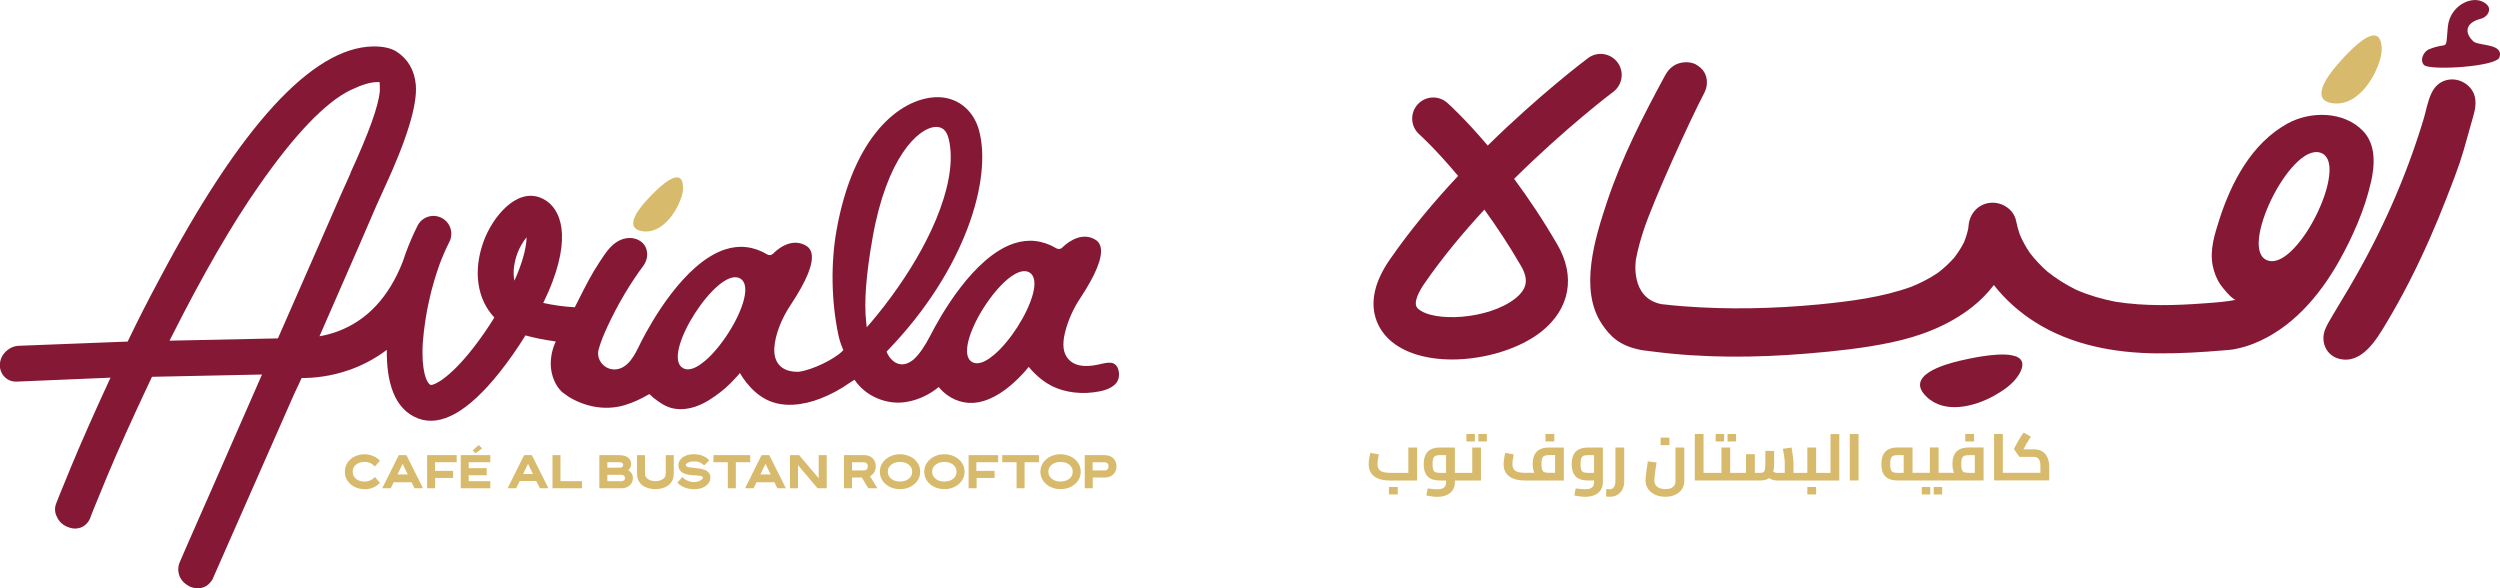 <?xml version="1.0" encoding="UTF-8"?>
<svg xmlns="http://www.w3.org/2000/svg" id="Layer_1" data-name="Layer 1" viewBox="0 0 676.74 159.24">
  <defs>
    <style>
      .cls-1 {
        fill: #d8ba6c;
      }

      .cls-2 {
        fill: #851935;
      }
    </style>
  </defs>
  <g>
    <path class="cls-1" d="M184.9,50.48c-.14-2.59-1.44-2.85-3.06-2.1-2.52,1.16-5.82,4.78-6.76,5.79-1.85,2.01-6.52,7.57-1.21,8.42,4.33,.7,7.81-3.28,9.56-6.76,.8-1.59,1.56-3.54,1.47-5.35Z"></path>
    <path class="cls-2" d="M301.54,98.42c-.32-.15-.66-.22-1.1-.24-.8-.03-1.69,.18-2.56,.37l-.18,.05c-2.54,.57-6.15,1.06-8.36-1.25-1.55-1.58-1.88-4.02-1.02-7.45,.79-3.14,2.22-6.36,4.02-9.06,4.32-6.52,6.21-11.21,5.6-13.93-.23-1.03-.81-1.75-1.82-2.25-4.1-2.06-8.04,1.85-8.49,2.29-.41,.46-1.08,.59-1.59,.31-3.71-2.21-7.58-2.67-11.53-1.38-11.07,3.65-20.09,19.91-22.59,24.8-1.56,3.03-3.04,5.17-4.54,6.57l-.12,.09c-1.21,1-2.45,1.43-3.63,1.24-2-.31-3.12-2.26-3.41-2.86l-.23-.53,.3-.32c21.09-21.82,28.38-46.57,24.69-59.72-1.58-5.67-6.28-9.14-11.85-8.83-9.45,.5-22.11,10.25-26.69,36.06-1.57,8.88-1.4,19.12,.46,28.08,.25,1.27,.66,2.56,1.23,3.94l.16,.37-.31,.32c-2.03,2.05-7.84,5.01-11.76,5.55-2.21,.05-3.88-.47-5.02-1.56-1.18-1.14-1.72-2.81-1.59-4.94,.22-3.46,1.87-7.81,4.45-11.65,4.33-6.53,6.22-11.2,5.61-13.93-.23-1.03-.81-1.75-1.82-2.25-4.03-2.01-7.79,1.55-8.49,2.29-.43,.47-1.09,.6-1.6,.31-3.7-2.21-7.58-2.67-11.51-1.38-11.07,3.65-20.09,19.91-22.59,24.8-.16,.32-.33,.65-.51,1.02-1.28,2.65-3.04,6.25-6.34,6.63-1.45,.17-2.92-.42-3.88-1.56-.94-1.13-1.26-2.57-.85-3.95,.59-2.1,1.47-4.14,2.33-6.02,2.84-6.1,6.14-11.67,9.8-16.58,.57-.84,.91-1.74,.97-2.67,.11-1.68-.59-3.15-1.94-4-1.53-.98-3.63-1.03-5.48-.15-2.3,1.1-3.73,3.26-5.11,5.35l-.42,.64c-2.03,3.02-3.81,6.55-5.53,9.96-.36,.72-.73,1.45-1.1,2.17-2.79-.12-5.99-.6-8.54-1.16,1-2.06,1.87-4.05,2.56-5.92,5.15-13.81,1.59-20.75-3.46-22.63-6.55-2.44-12.82,5.38-15.18,11.7-3.04,8.17-1.81,15.86,2.84,20.79-1.74,2.82-3.62,5.54-5.65,8.16-6.85,8.78-10.89,10.2-11.55,10.11-1.13-.42-2.65-3.86-2.16-11.59,.31-3.89,.89-7.74,1.75-11.53,.04-.08,.09-.15,.13-.23-.02-.02-.04-.04-.06-.06,.71-3.09,1.6-6.14,2.67-9.13,.78-2.11,1.68-4.18,2.69-6.2,1.21-2.37,.28-5.27-2.08-6.49-2.36-1.22-5.27-.31-6.5,2.05-1.19,2.36-2.24,4.79-3.16,7.27-.27,.73-.57,1.58-.87,2.51-3.72,9.54-9.61,15.88-17.52,18.85-1.79,.67-3.5,1.09-5.03,1.36l.37-.84c9.5-21.7,14.07-32.18,14.99-34.42l2.06-4.55c6.22-13.36,9.13-22.87,8.66-28.25-.36-3.98-2.14-7.04-5.31-9.06-1.54-.94-3.67-1.38-6.33-1.34-16.43,.35-35.86,21.55-57.78,63.03-2.99,5.55-5.81,11.08-8.39,16.47l-.19,.39-29.39,1.14c-1.32,.04-2.5,.54-3.55,1.51-1,.97-1.56,2.13-1.65,3.45-.08,1.26,.35,2.49,1.19,3.38,.89,.94,2.01,1.4,3.36,1.36l25.4-1.07-.4,.86c-4.16,9.01-7.6,16.79-10.23,23.15-2.86,6.95-3.97,9.69-4.04,9.92-.28,.7-.39,1.39-.34,2.08,.06,.61,.22,1.16,.47,1.6,.55,1.29,1.48,2.19,2.78,2.74,1.39,.59,2.49,.65,3.81,.19,1.11-.48,1.93-1.31,2.46-2.54,.08-.31,.56-1.65,4.57-11.28,2.88-6.94,6.91-15.88,11.96-26.56l.19-.39,29.78-.62-.37,.84c-5.23,11.95-9.9,22.59-14.01,31.96l-.85,1.91c-4.51,10.27-6.77,15.4-7.07,16.16-.3,.73-.42,1.49-.36,2.24,.17,1.89,1.17,3.29,3.08,4.27,.71,.32,1.48,.49,2.31,.48,1.69-.04,3-.89,3.97-2.58l.1-.31,21.86-49.61c.24-.55,.63-1.36,1.04-2.21,.36-.78,.74-1.58,1.02-2.2,2.97,.02,7.72-.34,13.07-2.24,3.05-1.09,6.52-2.77,9.99-5.38-.11,8.48,1.9,16.12,8.55,18.59,6.13,2.28,13.49-1.89,21.88-12.38,2.57-3.23,4.94-6.62,7.1-10.13,2.19,.62,5.13,1.24,8.21,1.64-.76,1.62-1.64,4.27-1.28,7.46,.44,3.19,1.83,5.14,3,6.25,.7,.5,1.68,1.21,1.77,1.27,4.47,2.73,9.88,3.77,14.96,2.32,2.4-.68,4.72-1.8,6.87-3.05,.06,0,1.02,.92,1.09,.97,1.7,1.32,3.41,2.57,5.57,2.95,2.11,.38,4.31,.05,6.29-.7,2.31-.86,4.37-2.27,6.32-3.77,.95-.74,1.84-1.53,2.7-2.38,.44-.45,.89-.91,1.31-1.38,.12-.13,1.21-1.25,1.22-1.42,.54,.93,1.13,1.8,1.8,2.64,1.46,1.83,3.31,3.53,5.41,4.58,4.53,2.29,9.99,1.49,14.56-.27,2.82-1.08,5.5-2.54,7.95-4.27l1.33-.83,.25,.36c2.61,3.67,7.24,5.9,11.72,5.83,0,0,5.49,.17,10.8-4.21,0,.05,1.1,1.16,1.16,1.22,2.59,2.38,5.99,3.54,9.48,2.91,4.26-.77,7.97-3.57,10.98-6.54,.99-.99,1.91-2,2.8-3.08-.01,.19,1.44,1.66,1.55,1.76,1.32,1.32,2.81,2.46,4.45,3.32,3.9,2.04,8.75,2.44,13.04,1.59,2.15-.41,4.96-1.42,5.31-3.92,.19-1.3-.15-3.01-1.35-3.61Zm-255.65-6.21l.45-.87c8.56-16.99,16.55-30.81,23.75-41.06,9.67-13.9,18.02-22.6,24.81-25.9,2.91-1.4,5.29-2.12,7.09-2.16h.75s.05,.52,.05,.52c.04,.38,.04,1.02,.02,1.93-.34,4.01-2.93,11.21-7.9,22.05l-.08,.3c-.96,2.05-3.46,7.69-8.58,19.47l-11.02,25.11-29.34,.62Zm94.71-19.49c-.38,1.02-.83,2.12-1.35,3.25-.5-2.37-.05-5.09,.82-7.43,.59-1.56,1.42-3.01,2.47-4.31-.02,1.72-.45,4.49-1.94,8.49Zm60.7,8.65c-.7,2.59-2.17,5.7-4.13,8.76-1.95,3.05-4.18,5.73-6.28,7.52-1.78,1.51-3.32,2.3-4.6,2.33-.53,.02-1.01-.1-1.42-.35-3.14-1.8-.55-8.9,3.19-14.74,3.73-5.83,9.19-11.3,12.31-9.5,1,.58,1.99,2.09,.93,5.98Zm34.27,6.13l-.94,1.09-.15-1.35c-.31-2.74-.32-5.96-.02-9.85,.29-3.79,.89-8.23,1.77-13.16,3.8-21.46,12.26-29.63,17.03-29.87,.15,0,.29,0,.41,0,.75,.05,1.33,.3,1.82,.71,.53,.49,.94,1.19,1.2,2.11,.13,.49,.26,.98,.35,1.5,.09,.53,.17,1.06,.21,1.62,.06,.46,.09,.97,.1,1.49,.02,.53,.02,1.05,0,1.6-.01,.41-.04,.77-.06,1.12-.03,.46-.06,.9-.12,1.36-.27,2.41-.85,5.04-1.71,7.82-.57,1.84-1.26,3.75-2.04,5.64-.79,1.9-1.71,3.87-2.73,5.87-3.34,6.56-7.9,13.46-13.17,19.97-.63,.79-1.27,1.56-1.93,2.33Zm39.87,.99c-2,3.09-4.23,5.76-6.3,7.51-1.77,1.51-3.31,2.3-4.6,2.33-.54,0-1.02-.11-1.42-.35-2.98-1.72-.65-8.72,3.2-14.74,1.95-3.05,4.18-5.73,6.28-7.53,3.16-2.67,5.02-2.55,6.02-1.98,3.13,1.81,.55,8.91-3.18,14.75Z"></path>
    <g>
      <path class="cls-1" d="M100.18,130.07c-.49,.19-.97,.28-1.42,.28-.63,0-1.2-.1-1.69-.31-.5-.22-.88-.52-1.16-.92-.28-.39-.43-.87-.43-1.42s.14-1.04,.43-1.43c.28-.4,.67-.7,1.16-.91,.49-.22,1.05-.32,1.69-.32,.57,0,1.09,.11,1.55,.34,.47,.23,.86,.54,1.16,.92l1.38-1.58c-.48-.54-1.1-.97-1.85-1.28-.76-.31-1.5-.47-2.2-.47-1.07,0-2.01,.2-2.83,.62-.82,.41-1.45,.97-1.92,1.68-.46,.71-.69,1.52-.69,2.43s.23,1.71,.7,2.42c.47,.72,1.12,1.28,1.95,1.69,.83,.41,1.79,.61,2.87,.61,.71,0,1.4-.14,2.06-.41,.66-.28,1.3-.71,1.92-1.31l-1.4-1.6c-.37,.45-.79,.77-1.29,.97Z"></path>
      <path class="cls-1" d="M107.95,123.2l-4.48,8.97h2.31l.79-1.63h4.84l.79,1.63h2.31l-4.49-8.97h-2.08Zm-.35,5.23l1.39-2.87,1.39,2.87h-2.79Z"></path>
      <polygon class="cls-1" points="115.62 127.46 115.62 132.17 117.78 132.17 117.78 129.38 122.65 129.38 122.65 127.46 117.75 127.46 117.75 125.12 123.62 125.12 123.62 123.2 115.62 123.2 115.62 125.12 115.62 127.46"></polygon>
      <polygon class="cls-1" points="130.52 121.35 129.56 120.49 127.92 121.96 128.77 122.72 130.52 121.35"></polygon>
      <polygon class="cls-1" points="124.72 132.17 132.72 132.17 132.72 130.25 126.88 130.25 126.88 128.65 131.75 128.65 131.75 126.73 126.88 126.73 126.88 125.12 132.72 125.12 132.72 123.2 124.72 123.2 124.72 132.17"></polygon>
      <path class="cls-1" d="M141.89,123.2l-4.48,8.97h2.31l.94-1.94h4.53l.95,1.94h2.31l-4.49-8.97h-2.08Zm-.29,5.11l1.34-2.74,1.33,2.74h-2.67Z"></path>
      <polygon class="cls-1" points="151.72 123.2 149.56 123.2 149.56 132.17 157.55 132.17 157.55 130.25 151.72 130.25 151.72 123.2"></polygon>
      <path class="cls-1" d="M170.05,127.27c.18-.13,.35-.35,.53-.63,.18-.29,.26-.61,.26-.95,0-.82-.29-1.43-.86-1.85-.57-.42-1.34-.63-2.3-.63h-5.44v8.97h5.93c.93,0,1.68-.26,2.27-.78,.59-.52,.88-1.19,.88-2,0-.52-.13-.97-.39-1.34-.26-.37-.56-.63-.89-.78Zm-5.64-2.15h3.28c.27,0,.5,.06,.7,.18,.2,.12,.3,.31,.3,.56s-.09,.44-.28,.56-.42,.18-.72,.18h-3.28v-1.49Zm3.76,5.13h-3.76v-1.72h3.76c.18,0,.34,.03,.5,.08,.15,.06,.27,.15,.36,.28,.09,.12,.14,.29,.14,.5,0,.57-.33,.86-.99,.86Z"></path>
      <path class="cls-1" d="M180.21,128.18c0,.47-.13,.86-.39,1.16-.26,.3-.61,.53-1.04,.68-.43,.15-.89,.23-1.38,.23s-.95-.08-1.37-.24c-.43-.15-.78-.39-1.04-.69-.26-.31-.39-.69-.39-1.15v-4.97h-2.16v4.97c0,.75,.14,1.39,.41,1.93,.28,.54,.65,.98,1.12,1.32,.47,.34,1,.59,1.6,.75,.59,.16,1.21,.24,1.84,.24s1.25-.08,1.85-.24c.59-.16,1.12-.41,1.59-.75,.47-.34,.84-.78,1.12-1.32,.28-.54,.41-1.18,.41-1.93v-4.97h-2.16v4.97Z"></path>
      <path class="cls-1" d="M190.84,127.22c-.43-.17-.89-.29-1.4-.37-.5-.08-.99-.13-1.48-.18-.44-.04-.84-.08-1.2-.14-.36-.06-.64-.14-.84-.24-.19-.1-.29-.25-.29-.44,0-.21,.23-.43,.68-.64,.45-.22,.98-.32,1.56-.32,.46,0,.85,.04,1.17,.14,.32,.09,.6,.22,.83,.38,.24,.15,.49,.34,.75,.57l1.38-1.38c-.32-.34-.67-.62-1.05-.86-.38-.24-.83-.43-1.35-.57-.51-.14-1.1-.22-1.76-.22-.86,0-1.6,.14-2.23,.41-.62,.27-1.1,.62-1.45,1.07-.34,.44-.51,.92-.51,1.42s.09,.93,.29,1.26c.19,.34,.44,.6,.76,.8,.32,.2,.67,.35,1.06,.45,.39,.1,.8,.17,1.21,.22,.41,.04,.82,.07,1.21,.09,.41,.02,.77,.06,1.1,.09s.57,.1,.75,.18c.17,.08,.26,.2,.26,.36,0,.14-.1,.3-.31,.49-.2,.19-.5,.35-.87,.49-.38,.14-.8,.22-1.28,.22-.5,0-.96-.08-1.35-.23-.4-.15-.75-.32-1.03-.52-.28-.2-.52-.4-.72-.62l-1.36,1.5c.31,.36,.68,.67,1.12,.93,.43,.26,.93,.46,1.5,.62,.57,.16,1.19,.24,1.85,.24,.93,0,1.73-.14,2.4-.43,.67-.29,1.18-.67,1.53-1.15,.35-.47,.53-.98,.53-1.53s-.13-1-.41-1.33c-.28-.33-.63-.59-1.06-.76Z"></path>
      <polygon class="cls-1" points="203.08 123.2 193.13 123.2 193.13 125.12 197.02 125.12 197.02 132.17 199.19 132.17 199.19 125.12 203.08 125.12 203.08 123.2"></polygon>
      <path class="cls-1" d="M203.48,128.6l-1.79,3.57h2.31l.79-1.63h4.84l.79,1.63h2.31l-4.49-8.97h-2.08l-2.61,5.23-.08,.17Zm2.35-.17l1.39-2.87,1.39,2.87h-2.79Z"></path>
      <polygon class="cls-1" points="221.62 129.47 216.31 123.2 213.84 123.2 213.84 132.17 216.01 132.17 216.01 125.91 221.31 132.17 223.79 132.17 223.79 123.2 221.62 123.2 221.62 129.47"></polygon>
      <path class="cls-1" d="M236.62,127.87c.3-.47,.45-1.02,.45-1.64,0-.59-.13-1.11-.39-1.56-.26-.46-.62-.82-1.1-1.08-.47-.26-1.03-.39-1.67-.39h-5.44v8.97h2.16v-2.91h2.66l1.74,2.91h2.48l-2.02-3.27c.45-.21,.83-.55,1.13-1.03Zm-1.99-.82c-.19,.19-.43,.29-.71,.29h-3.28v-2.21h3.28c.26,0,.49,.1,.69,.29,.2,.19,.3,.46,.3,.82s-.09,.62-.28,.82Z"></path>
      <path class="cls-1" d="M246.37,123.58c-.83-.41-1.74-.62-2.74-.62s-1.91,.2-2.74,.62c-.82,.41-1.48,.97-1.98,1.68-.49,.71-.74,1.52-.74,2.43s.25,1.71,.74,2.43c.49,.71,1.15,1.28,1.98,1.68,.83,.41,1.74,.61,2.74,.61s1.92-.2,2.74-.61c.82-.41,1.48-.97,1.98-1.68,.49-.72,.74-1.52,.74-2.43s-.25-1.72-.74-2.43c-.49-.72-1.15-1.28-1.98-1.68Zm.09,5.55c-.31,.39-.71,.7-1.21,.91-.5,.21-1.04,.31-1.63,.31s-1.12-.1-1.62-.31c-.5-.22-.91-.52-1.21-.92-.3-.4-.46-.87-.46-1.42s.15-1.03,.46-1.43c.3-.4,.71-.7,1.21-.91,.5-.22,1.04-.32,1.62-.32s1.13,.1,1.63,.31c.5,.21,.9,.51,1.21,.91,.3,.39,.46,.87,.46,1.44s-.15,1.04-.46,1.44Z"></path>
      <path class="cls-1" d="M258.38,123.58c-.83-.41-1.74-.62-2.74-.62s-1.91,.2-2.74,.62c-.82,.41-1.49,.97-1.98,1.68-.49,.71-.74,1.52-.74,2.43s.25,1.71,.74,2.43c.49,.71,1.15,1.28,1.98,1.68,.83,.41,1.74,.61,2.74,.61s1.92-.2,2.74-.61c.82-.41,1.48-.97,1.98-1.68,.49-.72,.74-1.52,.74-2.43s-.25-1.72-.74-2.43c-.49-.72-1.15-1.28-1.98-1.68Zm.09,5.55c-.31,.39-.71,.7-1.21,.91-.5,.21-1.04,.31-1.63,.31s-1.12-.1-1.62-.31c-.5-.22-.91-.52-1.21-.92-.3-.4-.46-.87-.46-1.42s.15-1.03,.46-1.43c.3-.4,.71-.7,1.21-.91,.5-.22,1.04-.32,1.62-.32s1.13,.1,1.63,.31c.5,.21,.9,.51,1.21,.91,.3,.39,.46,.87,.46,1.44s-.15,1.04-.46,1.44Z"></path>
      <polygon class="cls-1" points="262.2 130.19 262.2 132.17 264.37 132.17 264.37 129.38 269.23 129.38 269.23 127.46 264.3 127.46 264.3 125.12 270.2 125.12 270.2 123.2 262.2 123.2 262.2 123.81 262.2 130.19"></polygon>
      <polygon class="cls-1" points="271.3 125.12 275.19 125.12 275.19 132.17 277.35 132.17 277.35 125.12 281.25 125.12 281.25 123.2 271.3 123.2 271.3 125.12"></polygon>
      <path class="cls-1" d="M289.83,123.58c-.83-.41-1.74-.62-2.74-.62s-1.91,.2-2.74,.62c-.82,.41-1.49,.97-1.98,1.68-.49,.71-.74,1.52-.74,2.43s.25,1.71,.74,2.43c.49,.71,1.15,1.28,1.98,1.68,.83,.41,1.74,.61,2.74,.61s1.92-.2,2.74-.61c.82-.41,1.48-.97,1.98-1.68,.49-.72,.74-1.52,.74-2.43s-.25-1.72-.74-2.43c-.49-.72-1.15-1.28-1.98-1.68Zm.09,5.55c-.31,.39-.71,.7-1.21,.91-.5,.21-1.04,.31-1.63,.31s-1.12-.1-1.62-.31c-.5-.22-.91-.52-1.21-.92-.3-.4-.46-.87-.46-1.42s.15-1.03,.46-1.43c.3-.4,.71-.7,1.21-.91,.5-.22,1.04-.32,1.62-.32s1.13,.1,1.63,.31c.5,.21,.9,.51,1.21,.91,.3,.39,.46,.87,.46,1.44s-.15,1.04-.46,1.44Z"></path>
      <path class="cls-1" d="M293.64,127.34v4.84h2.16v-2.91h3.28c.93,0,1.68-.29,2.27-.86,.59-.57,.88-1.29,.88-2.17,0-.59-.13-1.1-.39-1.56-.26-.46-.62-.82-1.09-1.08-.47-.26-1.03-.39-1.68-.39h-5.44v4.13Zm6.16-.29c-.19,.19-.43,.29-.72,.29h-3.31v-2.21h3.31c.26,0,.49,.09,.7,.29,.2,.19,.3,.46,.3,.82s-.09,.62-.28,.82Z"></path>
    </g>
  </g>
  <path class="cls-1" d="M644.69,12.59c-.27-3.2-1.88-3.47-3.85-2.48-3.07,1.53-7.01,6.12-8.14,7.41-2.21,2.55-7.77,9.6-1.18,10.44,5.37,.71,9.53-4.34,11.56-8.71,.92-1.99,1.8-4.44,1.62-6.67Z"></path>
  <path class="cls-2" d="M546.43,101.53c2.12-3.46,.69-4.95-2.06-5.39-4.26-.73-11.7,1.03-13.81,1.5-4.15,.96-15.08,4.02-9.03,9.78,4.92,4.72,12.92,2.66,18.25-.29,2.43-1.35,5.15-3.19,6.64-5.6Z"></path>
  <g>
    <rect class="cls-1" x="375.99" y="131.82" width="2.38" height="2.03"></rect>
    <path class="cls-1" d="M381.22,128h-4.75c-.6,0-1.13-.04-1.58-.11-.45-.07-.82-.2-1.12-.38-.3-.18-.52-.43-.67-.74-.15-.31-.22-.69-.22-1.16,0-.3,.02-.61,.07-.93,.05-.33,.1-.64,.16-.93,.06-.3,.11-.54,.14-.73l-2.31-.44c-.02,.11-.06,.27-.11,.5-.05,.23-.1,.48-.15,.77-.05,.29-.1,.59-.13,.91-.04,.31-.05,.61-.05,.9,0,.97,.22,1.78,.67,2.44,.44,.65,1.1,1.14,1.97,1.48,.87,.33,1.94,.5,3.21,.5h7.26v-8.93h-2.38v6.86Z"></path>
    <rect class="cls-1" x="400.19" y="117.47" width="2.29" height="2.03"></rect>
    <path class="cls-1" d="M398.52,128h-4.69v-6.86h-4.02c-1.01,0-1.84,.17-2.49,.51s-1.14,.84-1.45,1.51c-.31,.67-.47,1.5-.47,2.5s.16,1.82,.47,2.47c.31,.65,.8,1.14,1.45,1.46,.65,.32,1.48,.48,2.49,.48h1.64v.52c0,.62-.19,1.08-.57,1.39-.38,.31-1,.46-1.85,.46-.28,0-.63-.02-1.05-.05-.42-.04-.92-.09-1.51-.16l-.36,1.9c.55,.11,1.06,.19,1.54,.26,.48,.07,.94,.1,1.38,.1,.97,0,1.82-.15,2.53-.46,.72-.31,1.27-.76,1.67-1.34,.4-.59,.6-1.28,.6-2.09v-.52h7.06v-8.93h-2.36v6.86Zm-8.71,0c-.51,0-.91-.05-1.21-.16-.3-.11-.51-.33-.63-.67s-.19-.84-.19-1.52c0-.71,.07-1.24,.2-1.59,.14-.35,.35-.58,.65-.69,.3-.11,.69-.17,1.17-.17h1.64v4.8h-1.64Z"></path>
    <rect class="cls-1" x="396.95" y="117.47" width="2.29" height="2.03"></rect>
    <path class="cls-1" d="M416.81,121.64c-.65,.34-1.13,.84-1.44,1.5-.31,.66-.47,1.48-.47,2.45s.15,1.79,.44,2.4h-2.35c-.6,0-1.13-.04-1.58-.11s-.82-.2-1.12-.38c-.3-.18-.52-.43-.67-.74-.15-.31-.22-.69-.22-1.16,0-.3,.02-.61,.07-.93,.05-.33,.1-.64,.16-.93,.06-.3,.11-.54,.14-.73l-2.31-.44c-.02,.11-.06,.27-.11,.5-.05,.23-.1,.48-.15,.77-.05,.29-.1,.59-.13,.91-.04,.31-.05,.61-.05,.9,0,.97,.22,1.78,.67,2.44,.44,.65,1.1,1.14,1.97,1.48,.87,.33,1.94,.5,3.21,.5h10.46v-8.93h-4.02c-1.02,0-1.85,.17-2.5,.51Zm1.26,6.19c-.29-.11-.5-.34-.62-.68-.12-.34-.19-.86-.19-1.56,0-.64,.06-1.13,.19-1.48,.12-.35,.33-.59,.62-.72,.29-.13,.7-.2,1.24-.2h1.64v4.8h-1.64c-.53,0-.95-.06-1.24-.17Z"></path>
    <rect class="cls-1" x="418.36" y="117.47" width="2.38" height="2.03"></rect>
    <path class="cls-1" d="M427.38,121.64c-.65,.34-1.13,.84-1.45,1.51-.31,.67-.47,1.5-.47,2.5s.16,1.82,.47,2.47c.31,.65,.8,1.14,1.45,1.46,.65,.32,1.48,.48,2.49,.48h1.64v.52c0,.62-.19,1.08-.57,1.39-.38,.31-1,.46-1.85,.46-.28,0-.63-.02-1.05-.05-.42-.04-.92-.09-1.51-.16l-.36,1.9c.55,.11,1.06,.19,1.54,.26,.48,.07,.94,.1,1.38,.1,.97,0,1.82-.15,2.53-.46,.72-.31,1.27-.76,1.67-1.34,.4-.59,.6-1.28,.6-2.09v-9.44h-4.02c-1.01,0-1.84,.17-2.49,.51Zm2.49,6.36c-.51,0-.91-.05-1.21-.16s-.51-.33-.63-.67-.19-.84-.19-1.52c0-.71,.07-1.24,.2-1.59,.14-.35,.35-.58,.65-.69,.3-.11,.69-.17,1.17-.17h1.64v4.8h-1.64Z"></path>
    <path class="cls-1" d="M437.28,130.33c0,.66-.14,1.18-.42,1.55-.28,.37-.65,.55-1.11,.55-.08,0-.21,0-.38-.02-.17-.01-.35-.02-.54-.04l-.09,2.03c.19,.02,.37,.04,.55,.05,.18,.01,.34,.02,.5,.02,.77,0,1.45-.17,2.03-.52,.58-.35,1.03-.84,1.36-1.47,.33-.63,.49-1.35,.49-2.15v-9.19h-2.38v9.19Z"></path>
    <rect class="cls-1" x="449.52" y="118.46" width="2.38" height="2.03"></rect>
    <path class="cls-1" d="M453.55,130.22c0,.41-.09,.79-.28,1.12-.18,.33-.48,.59-.88,.78-.4,.19-.93,.28-1.58,.28s-1.16-.1-1.61-.29-.79-.47-1.02-.81c-.24-.34-.36-.75-.36-1.23,0-.21,.02-.55,.07-1.01,.05-.46,.12-1.02,.2-1.68,.09-.66,.2-1.38,.33-2.18l-2.35-.32c-.07,.47-.15,.96-.22,1.47-.08,.5-.15,1-.21,1.48-.07,.49-.12,.92-.15,1.32-.04,.39-.05,.71-.05,.94,0,.84,.23,1.59,.69,2.26,.46,.66,1.1,1.18,1.91,1.56s1.73,.56,2.77,.56,1.86-.17,2.63-.52c.77-.35,1.38-.84,1.82-1.48,.44-.64,.67-1.39,.67-2.24v-9.09h-2.38v9.09Z"></path>
    <rect class="cls-1" x="464.42" y="117.47" width="2.29" height="2.03"></rect>
    <rect class="cls-1" x="467.65" y="117.47" width="2.29" height="2.03"></rect>
    <rect class="cls-1" x="489.24" y="131.82" width="2.38" height="2.03"></rect>
    <path class="cls-1" d="M495.5,128h-3.88v-6.86h-2.38v6.86h-3.75v-2.83c0-.27-.03-.64-.09-1.11-.06-.47-.13-.97-.2-1.49-.08-.53-.16-1-.24-1.43l-2.35,.36c.11,.51,.2,1.01,.28,1.5,.08,.49,.14,.93,.18,1.32,.04,.39,.06,.67,.06,.86v2.83h-2.1c-.23,0-.44-.04-.65-.13-.12-.05-.24-.12-.37-.21,.16-.58,.24-1.28,.24-2.1v-3.5h-2.38v3.5c0,.7-.04,1.22-.12,1.57-.08,.35-.22,.58-.42,.69-.2,.11-.49,.17-.87,.17h-1.44v-5.05h-2.38v5.05h-4.29v-6.86h-2.36v6.86h-4.85v-10.51h-2.37v12.57h17.69c.88,0,1.59-.15,2.15-.46,.09-.05,.18-.11,.26-.17,.23,.14,.46,.26,.71,.36,.48,.18,.96,.28,1.45,.28h16.86v-12.57h-2.38v10.51Z"></path>
    <rect class="cls-1" x="500.73" y="117.49" width="2.37" height="12.57"></rect>
    <rect class="cls-1" x="523.45" y="131.82" width="2.29" height="2.03"></rect>
    <rect class="cls-1" x="520.22" y="131.82" width="2.29" height="2.03"></rect>
    <path class="cls-1" d="M530.44,121.64c-.65,.34-1.14,.84-1.45,1.5-.31,.66-.47,1.48-.47,2.45s.15,1.79,.44,2.4h-4.19v-6.86h-2.37v6.86h-4.69v-6.86h-4.02c-1.01,0-1.84,.17-2.49,.51s-1.14,.84-1.45,1.51c-.31,.67-.47,1.5-.47,2.5s.16,1.82,.47,2.47c.31,.65,.8,1.14,1.45,1.46,.65,.32,1.48,.48,2.49,.48h23.26v-8.93h-4.02c-1.01,0-1.84,.17-2.49,.51Zm-17.96,6.2c-.3-.11-.51-.33-.63-.67s-.19-.84-.19-1.52c0-.71,.07-1.24,.2-1.59,.14-.35,.35-.58,.65-.69,.3-.11,.69-.17,1.17-.17h1.64v4.8h-1.64c-.51,0-.91-.05-1.21-.16Zm19.22,0c-.3-.11-.5-.34-.62-.68-.12-.34-.18-.86-.18-1.56,0-.64,.06-1.13,.18-1.48,.12-.35,.33-.59,.62-.72,.3-.13,.71-.2,1.23-.2h1.64v4.8h-1.64c-.52,0-.93-.06-1.23-.17Z"></path>
    <rect class="cls-1" x="531.99" y="117.47" width="2.38" height="2.03"></rect>
    <path class="cls-1" d="M554.48,124.51c-.15-.55-.39-1.04-.72-1.48-.33-.44-.76-.78-1.29-1.03-.53-.25-1.18-.37-1.94-.37h-2.79l.43-.8c.11-.22,.23-.45,.36-.68,.13-.22,.29-.49,.48-.79s.44-.68,.75-1.15l-1.99-1.12c-.33,.5-.6,.91-.82,1.24s-.39,.62-.52,.85c-.13,.24-.25,.46-.36,.66l-.91,1.71,1.48,2.13h3.89c.4,0,.74,.08,1,.25,.27,.17,.46,.43,.6,.8,.13,.37,.2,.86,.2,1.48v1.78h-10.17v-10.51h-2.37v12.57h14.92v-3.84c0-.59-.08-1.16-.23-1.71Z"></path>
  </g>
  <g>
    <path class="cls-2" d="M663.56,21.5c-1.93,.07-3.66,1.02-4.74,2.62-1.1,1.63-1.66,3.86-2.2,6.01-.21,.82-.4,1.61-.63,2.34-4.76,15.68-11.32,30.52-20.06,45.38-1.5,2.54-3.03,5.09-4.46,7.46-.77,1.28-1.51,2.54-2.04,3.8-.69,1.69-.65,3.54,.12,5.1,.72,1.44,1.99,2.47,3.58,2.9,6.12,1.62,10.13-5.12,12.8-9.58l.18-.31c4.18-6.98,8-14.44,11.69-22.81,1.5-3.42,2.99-7,4.41-10.65,3.71-9.5,4.04-10.69,5.89-17.33,.41-1.47,.9-3.21,1.51-5.37,.86-3.02,.62-5.32-.73-7.05-1.29-1.64-3.27-2.58-5.35-2.52Z"></path>
    <path class="cls-2" d="M641.78,49.49c1.08-4.76,1.47-10.35-2.17-14.09-5.18-5.33-14.19-5.39-20.43-1.94-9.68,5.36-15.19,15.89-18.44,26.06-1.28,4-2.58,8.09-1.78,12.32,.37,1.93,1.1,3.78,2.23,5.39,.44,.62,2.62,3.36,3.92,3.96-1,.19-2.25,.38-3.8,.55-.61,.05-1.23,.11-1.84,.16-.55,.05-1.1,.09-1.65,.13-.34,.02-.65,.05-.94,.07-8.08,.61-16.2,.85-24.21-.42-3.64-.7-7.2-1.73-10.6-3.21-2.77-1.35-5.39-2.99-7.8-4.91-1.79-1.57-3.43-3.3-4.87-5.2-1.04-1.55-1.93-3.19-2.66-4.9-.41-1.19-.74-2.4-.98-3.63-.62-3.19-3.9-5.24-6.99-4.93-3.31,.32-5.6,2.93-5.89,6.2-.02,.27-.05,.54-.09,.82-.28,1.29-.68,2.55-1.19,3.77-.75,1.45-1.63,2.81-2.63,4.1-1.33,1.5-2.81,2.86-4.41,4.08-2.25,1.52-4.66,2.74-7.17,3.76-7.94,2.87-16.53,3.93-24.9,4.77-12.22,1.16-24.57,1.45-36.82,.51-1.99-.15-3.98-.35-5.97-.58-8.56-1.72-6.89-11.96-6.85-12.15,.55-2.98,1.41-5.78,1.94-7.44,2.59-8.17,13-30.86,16.5-37.48,.46-.86,.73-1.78,.76-2.71,.08-2.32-.97-4.03-3.2-5.22-.85-.36-1.79-.53-2.72-.47-2.37,.11-4.18,1.32-5.39,3.55-5.99,11.04-11.76,22.32-15.73,34.26-3.21,9.65-7.65,23.73-1.37,33.07,2.22,3.3,4.73,5.79,10.16,6.91,.34,.09,.69,.16,1.04,.19,.75,.12,1.55,.22,2.41,.3,13.87,1.82,28.02,1.73,41.94,.57,7.59-.63,15.24-1.43,22.7-3,7.89-1.66,15.49-4.54,21.89-9.53,2.24-1.75,4.24-3.77,5.95-6.02,3.1,3.98,6.97,7.4,11.21,10.07,9.81,6.19,21.47,8.33,32.93,8.43,6.05,.05,11.83-.29,17.8-.79,.58-.03,1.17-.08,1.75-.15,.02,0,.04,0,.05,0,.96-.1,1.57-.18,2.11-.35,1.48-.31,2.93-.74,4.3-1.28,10.35-4.03,17.95-12.91,23.28-22.37,3.65-6.49,6.94-13.94,8.6-21.22Zm-11.29-1.88c-.33,2.93-1.52,6.58-3.31,10.27-1.78,3.68-3.99,7-6.22,9.34-1.89,1.98-3.64,3.13-5.22,3.41-.65,.12-1.27,.08-1.82-.1-4.25-1.33-2.5-9.5,.92-16.54,3.42-7.03,9.04-13.99,13.28-12.66,1.36,.43,2.89,1.87,2.37,6.27Z"></path>
    <path class="cls-2" d="M669.66,11.31c-2.62-2.3-2.44-5.18,1.98-6.26,1.82-.51,2.81-2.49,1.66-3.68-3.04-3.28-10.06-.37-10.68,5.85-.66,7.08,.33,3.95-4.93,6.06-1.63,.52-2.81,3.06-1.48,4.36,1.78,1.5,19.6,.43,20.4-2.14,1.18-3.7-5.38-3.07-6.94-4.19Z"></path>
    <path class="cls-2" d="M409.86,48.41c14.08-13.94,26.64-23.4,26.84-23.55,2.52-1.89,3.04-5.46,1.15-7.98-1.89-2.52-5.46-3.04-7.98-1.15-.83,.62-13.09,9.86-27.15,23.67-6.21-7.33-10.63-11.29-10.97-11.58-2.36-2.09-5.96-1.86-8.04,.49-2.09,2.35-1.87,5.96,.48,8.05,.08,.07,4.42,3.97,10.51,11.26-6.46,6.91-12.92,14.58-18.5,22.66-8.24,11.93-2.87,19.07-.17,21.59,4.05,3.78,10.35,5.44,17.04,5.44,8.83,0,18.32-2.89,24.22-7.58,7.68-6.13,9.29-14.91,4.29-23.51-3.95-6.8-7.96-12.75-11.71-17.8Zm.31,32.39c-7.17,5.71-22.29,6.53-26.36,2.72-1.54-1.43,.45-4.86,1.77-6.77,4.86-7.04,10.5-13.81,16.23-20.01,3.2,4.41,6.58,9.49,9.9,15.2,2.15,3.7,1.71,6.27-1.54,8.86Z"></path>
  </g>
</svg>
